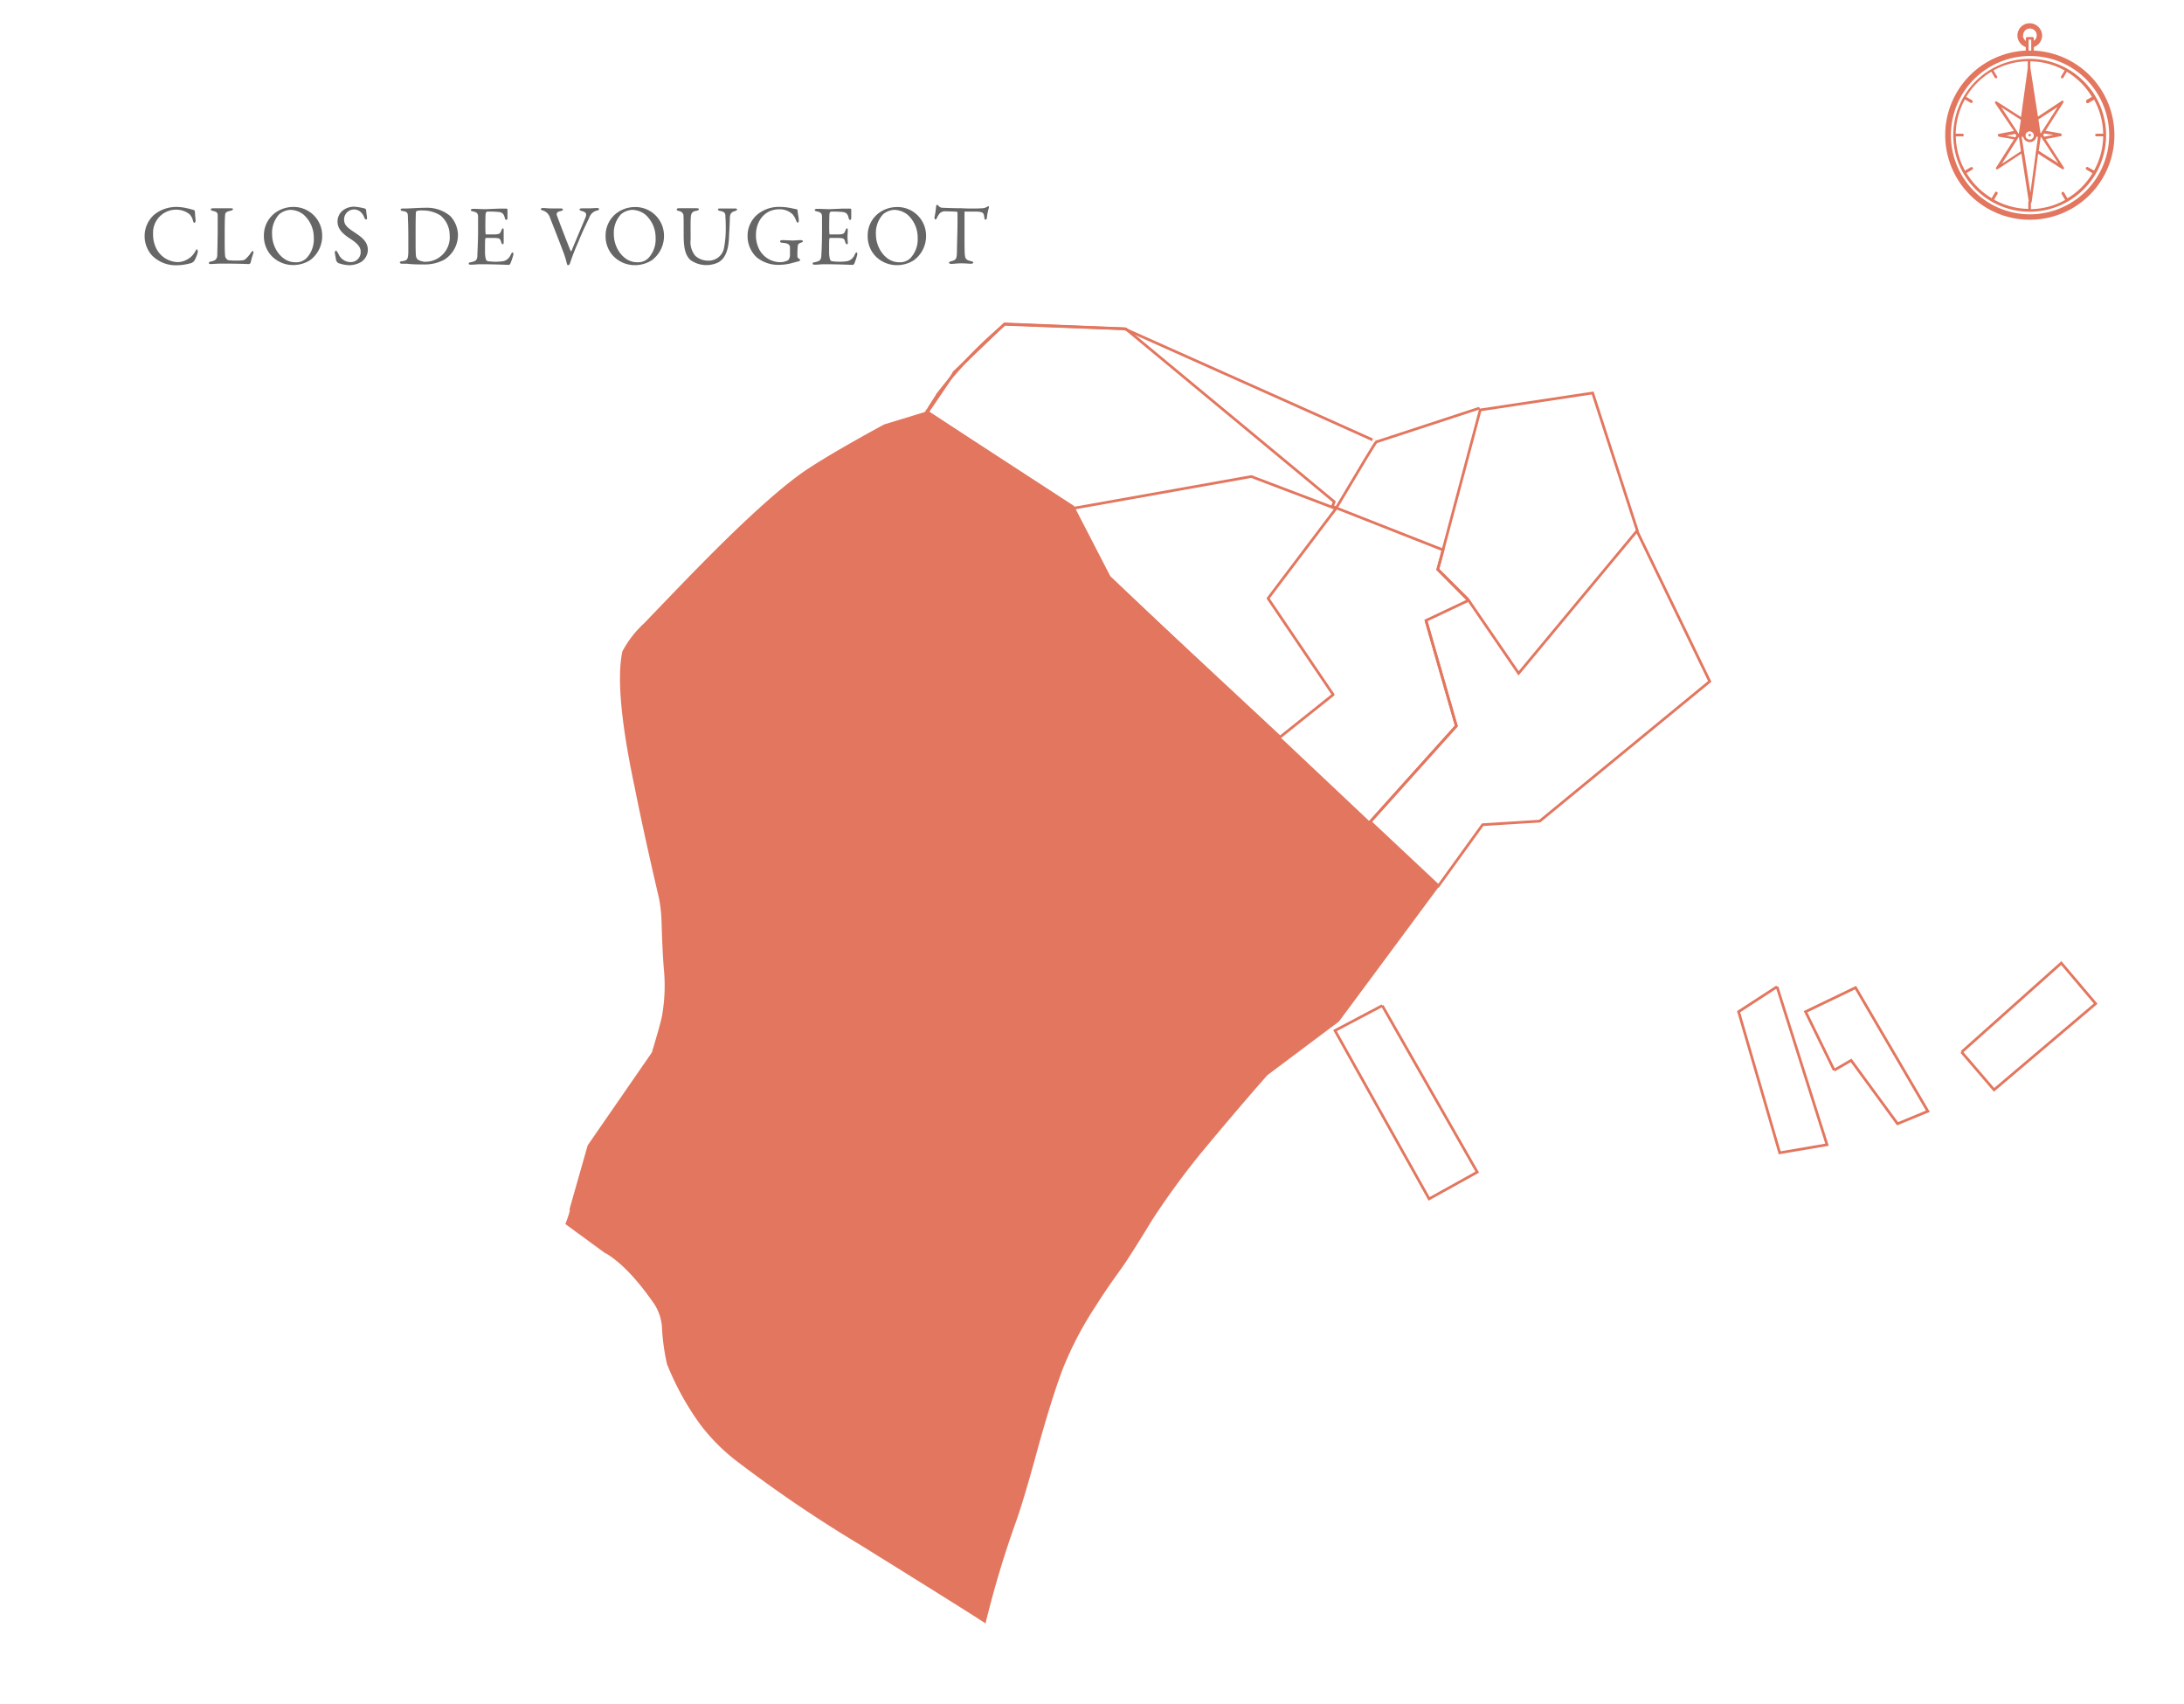 <svg id="Parcelles" xmlns="http://www.w3.org/2000/svg" viewBox="0 0 408.42 318.54"><title>carteNuits</title><path d="M380.34,9.46V8.8a2.33,2.33,0,0,0,1.55-2.16,2.34,2.34,0,0,0-2.33-2.29,2.28,2.28,0,0,0-2.29,2.29,2.33,2.33,0,0,0,1.56,2.16v.66a15.82,15.82,0,1,0,1.51,0Zm-2-2.82a1.27,1.27,0,1,1,2,1V7.17a.26.26,0,0,0-.24-.24h-1a.27.27,0,0,0-.25.24v.49A1.39,1.39,0,0,1,378.29,6.64Zm1.51.77V9.46h-.48V7.41Zm-.24,32.66a14.8,14.8,0,1,1,14.82-14.78A14.85,14.85,0,0,1,379.56,40.07Z" style="fill:#e3765e"/><path d="M379.56,11a14.29,14.29,0,1,0,14.29,14.28A14.3,14.3,0,0,0,379.56,11Zm10.61,8.16a.22.22,0,0,0,.21.12.15.15,0,0,0,.12,0l1.1-.65A13.65,13.65,0,0,1,393.31,25h-1.26a.27.27,0,0,0-.25.24.28.28,0,0,0,.25.25h1.26a13.61,13.61,0,0,1-1.71,6.4l-1.1-.61a.27.27,0,1,0-.29.45l1.1.65a13.61,13.61,0,0,1-4.69,4.7L386,36a.27.27,0,0,0-.37-.09.27.27,0,0,0-.08.37l.65,1.1a13.65,13.65,0,0,1-6.41,1.72V37.82a.26.26,0,0,0-.24-.24.27.27,0,0,0-.25.24v1.23a13.61,13.61,0,0,1-6.4-1.72l.65-1.1a.27.27,0,0,0-.45-.29l-.65,1.11a13.73,13.73,0,0,1-4.7-4.7l1.11-.65a.27.27,0,0,0-.29-.45l-1.1.65a13.61,13.61,0,0,1-1.72-6.4H367a.27.27,0,0,0,.24-.25A.26.26,0,0,0,367,25h-1.27a13.65,13.65,0,0,1,1.72-6.41l1.1.65a.15.15,0,0,0,.12,0,.24.24,0,0,0,.21-.12.27.27,0,0,0-.09-.37l-1.1-.65a13.61,13.61,0,0,1,4.7-4.69l.65,1.1a.22.22,0,0,0,.2.12.17.17,0,0,0,.13,0,.27.27,0,0,0,.08-.37l-.66-1.1a13.68,13.68,0,0,1,6.41-1.71v1.26a.28.28,0,0,0,.25.25.27.27,0,0,0,.24-.25V11.46a13.65,13.65,0,0,1,6.41,1.71l-.65,1.1a.27.27,0,0,0,.08.37.15.15,0,0,0,.12,0,.25.25,0,0,0,.21-.12l.65-1.1a13.5,13.5,0,0,1,4.69,4.69l-1.1.65C390.13,18.88,390.09,19.05,390.17,19.17Z" style="fill:#e3765e"/><path d="M381.14,28.74l4.47,2.85a.28.28,0,0,0,.32,0,.27.27,0,0,0,0-.32L382.53,26l2.83-.54c.11,0,.2-.15.2-.26s-.09-.2-.21-.26l-2.83-.49,3.33-5.26a.24.24,0,0,0,0-.31.25.25,0,0,0-.32,0l-4.42,2.92-1.4-9a.22.22,0,0,0-.26-.2.32.32,0,0,0-.26.21l-1.25,9.07L373.44,19a.28.28,0,0,0-.32,0,.27.27,0,0,0,0,.32l3.5,5.17-2.82.54c-.12,0-.2.15-.2.26a.26.26,0,0,0,.06.17.33.33,0,0,0,.14.09l2.84.49-3.34,5.26a.25.25,0,0,0,0,.31.24.24,0,0,0,.31,0l4.4-2.89,1.4,9.05s0,.08.09.14a.2.2,0,0,0,.17.06.32.32,0,0,0,.26-.21ZM384,25.22l-1.7.34-.23-.29.2-.32Zm-2.36.31,3.27,5-3.66-2.34.39-2.66ZM384.79,20,381.6,25h0l-.4-2.68Zm-9.62,5.37,1.7-.34.2.32-.2.32Zm2.36-.31-3.27-5,3.65,2.34L377.53,25Zm1.93-10.47L381.05,25h-.29a1.32,1.32,0,0,0-.35-.63,1.27,1.27,0,0,0-1.79,0,1.47,1.47,0,0,0-.34.64H378Zm.65,11.28a.78.78,0,0,1-1.1,0,.77.77,0,1,1,1.1,0Zm-5.76,4.76,3.19-5.05h0l.39,2.68Zm3.71-5.06h.28a1.34,1.34,0,0,0,.36.63,1.27,1.27,0,0,0,1.79,0,1.47,1.47,0,0,0,.34-.64h.28L379.7,36Z" style="fill:#e3765e"/><path d="M379.4,25.09a.3.3,0,0,0-.08.16.21.21,0,0,0,.08.16.26.26,0,0,0,.16.09.19.19,0,0,0,.16-.09.3.3,0,0,0,.08-.16.21.21,0,0,0-.08-.16A.24.24,0,0,0,379.4,25.09Z" style="fill:#e3765e"/><path d="M377.73,25l1.71-11.27,2,11.45h-.71l-.27-.49-.45-.23h-.18l-.41,0a.83.83,0,0,0-.22,0l-.14.05-.31.31-.18.41h-.77Z" style="fill:#e3765e"/><path d="M35,38.94c.42.07,1,.27,1.22.31.08,0,.24.11.24.48s.08,1,.11,1.39-.11.53-.24.53-.17-.18-.25-.42a2.52,2.52,0,0,0-.66-1.2,4,4,0,0,0-2.56-.83,4.3,4.3,0,0,0-4.23,4.54,5.8,5.8,0,0,0,.56,2.64A4.62,4.62,0,0,0,33.27,49,3.64,3.64,0,0,0,35,48.51,3.6,3.6,0,0,0,36.51,47c.2-.33.27-.41.33-.41s.18.35.15.52a6,6,0,0,1-.64,1.62,1.39,1.39,0,0,1-.5.42,9.84,9.84,0,0,1-2.91.44,6.21,6.21,0,0,1-4.55-1.87A5.39,5.39,0,0,1,27.05,44a5.31,5.31,0,0,1,1.76-3.84,6.57,6.57,0,0,1,4.33-1.47A9.09,9.09,0,0,1,35,38.94Z" style="fill:#666"/><path d="M39.88,38.94c.43,0,.72,0,1.18,0,.63,0,1.72,0,2.1,0s.4.06.4.17-.13.21-.37.27c-.93.21-1,.39-1.07.63-.1.72-.1,2.34-.1,4.7,0,1.25,0,2.79.11,3.32a1.15,1.15,0,0,0,.55.61,12.06,12.06,0,0,0,1.54.08,10.81,10.81,0,0,0,1.13-.05,1,1,0,0,0,.64-.31,6.24,6.24,0,0,0,.91-1.07c.18-.29.32-.35.4-.35s.13.18.07.43a14.33,14.33,0,0,0-.5,1.73c0,.18-.32.27-.38.27s-1.65-.09-4.9-.09c-1.09,0-1.84.08-2.06.08s-.47,0-.47-.18.13-.24.39-.29c.88-.17,1.1-.48,1.18-1.1,0-.4.08-3,.08-5.27,0-.64,0-1.74,0-2.27,0-.35-.09-.66-.84-.8-.32-.07-.45-.19-.45-.31S39.53,38.94,39.88,38.94Z" style="fill:#666"/><path d="M60.25,44A5.6,5.6,0,0,1,58,48.63a5.91,5.91,0,0,1-3.16.92,5.58,5.58,0,0,1-4.16-1.82,5.4,5.4,0,0,1-1.33-3.62,5.26,5.26,0,0,1,2.08-4.3,5.78,5.78,0,0,1,3.29-1.12A5.35,5.35,0,0,1,60.25,44Zm-8.12-3.85a5.11,5.11,0,0,0-1.24,3.76c0,2.38,1.76,5.12,4.32,5.12a2.73,2.73,0,0,0,2.11-.77,5.11,5.11,0,0,0,1.36-3.78,5.71,5.71,0,0,0-1.94-4.38,4.2,4.2,0,0,0-2.4-.87A3.54,3.54,0,0,0,52.13,40.13Z" style="fill:#666"/><path d="M68.28,39c.1,0,.19.28.19.31,0,.3.16,1.23.16,1.29,0,.28,0,.44-.11.44a.44.44,0,0,1-.38-.34,2.57,2.57,0,0,0-.79-1.15,1.86,1.86,0,0,0-3,1.5c0,1.14.82,1.64,2.23,2.58,1.23.83,2.21,1.66,2.21,3.11A2.77,2.77,0,0,1,67.5,49a4.53,4.53,0,0,1-2.18.58,6.49,6.49,0,0,1-2.1-.42,1.18,1.18,0,0,1-.37-.51c-.08-.54-.24-1.25-.24-1.5,0-.07.16-.31.23-.31s.36.42.59.91A2.48,2.48,0,0,0,65.51,49a1.86,1.86,0,0,0,1.94-1.93c0-.68-.32-1.4-2-2.47-1.36-.88-2.33-1.81-2.33-3.17a2.62,2.62,0,0,1,.89-2,3.35,3.35,0,0,1,2.36-.78A10.7,10.7,0,0,1,68.28,39Z" style="fill:#666"/><path d="M84.19,40.38a5.27,5.27,0,0,1,1.45,3.54,5.45,5.45,0,0,1-2.56,4.63,7.77,7.77,0,0,1-3.81.89c-.65,0-2.08,0-3.14-.13h-.85c-.36,0-.51-.11-.51-.24s.16-.21.35-.23c1.11-.12,1.19-.43,1.24-1.69,0-.76,0-1.25,0-2.2s0-2.8-.08-4.11c0-1,0-1.25-1-1.39-.18,0-.37-.15-.37-.26s.15-.21.39-.21h.45c.8,0,2.6-.14,4-.14A6.74,6.74,0,0,1,84.19,40.38Zm-6.25-.93c-.11.08-.14.12-.16.21s-.06,1.62-.06,3V45c0,1.13,0,2.07.06,2.77a1.14,1.14,0,0,0,.35.76,2.91,2.91,0,0,0,1.32.41,4.58,4.58,0,0,0,4.64-5,4.8,4.8,0,0,0-1.71-3.65,6.06,6.06,0,0,0-3.33-.94A3.07,3.07,0,0,0,77.94,39.45Z" style="fill:#666"/><path d="M93.29,39c.53,0,1.23,0,1.47,0,0,0,.13.09.14.17,0,.74,0,1.2,0,1.52s-.1.42-.24.42-.23-.22-.26-.39c-.21-.84-.56-1-1.07-1.08a15.81,15.81,0,0,0-2.28-.07s-.2.08-.24.45-.08,3.41,0,3.65c0,.06,0,.16.11.16h1c1.5,0,1.57-.06,1.86-.8.09-.24.19-.34.28-.34s.15.23.13.36c0,.44,0,.76,0,1.15s0,.65,0,1-.06.47-.17.47-.23-.18-.28-.35c-.22-.74-.29-.79-1.26-.84-.51,0-1.15,0-1.59,0-.06,0-.14.11-.14.15-.06.33-.05,1.82-.05,2.51a5.25,5.25,0,0,0,.16,1.33.53.53,0,0,0,.31.35,10.07,10.07,0,0,0,3,0,2,2,0,0,0,1.33-1.18c.18-.36.27-.45.37-.45s.16.25.13.43a13.26,13.26,0,0,1-.58,1.71.5.5,0,0,1-.27.19c-.18,0-2.59-.12-5.2-.12-.85,0-1.2.08-1.81.08-.31,0-.48,0-.48-.21s.19-.19.45-.26c.8-.19,1.1-.3,1.16-1.17,0-.67.13-2.56.13-4.54s0-2.24,0-2.71c0-.7-.2-.89-.9-1.05-.34-.08-.46-.15-.46-.28s.22-.22.45-.22c.75,0,1.37.06,2.44.06Z" style="fill:#666"/><path d="M101.62,38.89c.32,0,.9.08,1.68.08.56,0,1.22,0,1.59,0,.2,0,.38.08.38.19s-.08.24-.38.29c-.85.16-.82.51-.76.77.28.83,2,5.31,2.58,6.69,0,0,.11.13.16,0,.13-.34,1.87-4.45,2.59-6.18.39-.9,0-1.09-.73-1.3-.23-.06-.36-.19-.36-.29s.21-.19.47-.19.74,0,1.28,0,1.1-.06,1.44-.06.47.06.47.21-.2.22-.42.27a2,2,0,0,0-1.39,1.26c-.74,1.61-1.14,2.29-2.12,4.71a38.44,38.44,0,0,0-1.5,3.87c-.07.18-.18.36-.34.36s-.22-.12-.25-.29a17.39,17.39,0,0,0-.84-2.61c-.54-1.46-2.06-5.33-2.3-5.91a2,2,0,0,0-1.36-1.41c-.19-.06-.37-.12-.37-.27S101.38,38.89,101.62,38.89Z" style="fill:#666"/><path d="M124.17,44a5.63,5.63,0,0,1-2.27,4.65,5.91,5.91,0,0,1-3.16.92,5.58,5.58,0,0,1-4.16-1.82,5.4,5.4,0,0,1-1.33-3.62,5.26,5.26,0,0,1,2.08-4.3,5.76,5.76,0,0,1,3.29-1.12A5.35,5.35,0,0,1,124.17,44Zm-8.12-3.85a5.11,5.11,0,0,0-1.25,3.76c0,2.38,1.77,5.12,4.33,5.12a2.75,2.75,0,0,0,2.11-.77,5.11,5.11,0,0,0,1.36-3.78,5.71,5.71,0,0,0-1.94-4.38,4.2,4.2,0,0,0-2.4-.87A3.54,3.54,0,0,0,116.05,40.13Z" style="fill:#666"/><path d="M127,38.93c.67,0,1.06,0,1.65,0s1.2,0,1.55,0,.5.05.5.18-.18.24-.48.3c-.58.11-.89.27-1,.91s-.07,2.2-.07,4.47a4,4,0,0,0,.9,3.06,3.56,3.56,0,0,0,2.32.88,2.92,2.92,0,0,0,3-2.24,19.29,19.29,0,0,0,.35-4c0-1-.05-1.87-.07-2.07,0-.6-.16-.83-1.05-1-.16,0-.34-.17-.34-.28s.1-.16.37-.16.85,0,1.36,0,1,0,1.44,0c.26,0,.4.05.4.18s-.13.21-.35.29c-.69.19-1,.46-1,1.47,0,.69-.11,2.46-.15,3.3-.08,2.78-.84,4.19-2,4.83a5.15,5.15,0,0,1-5.2-.43c-.9-.85-1.28-2-1.28-4.71,0-2.3,0-3.58-.06-3.79s-.26-.56-.87-.69c-.19,0-.37-.13-.37-.27S126.69,38.93,127,38.93Z" style="fill:#666"/><path d="M148.36,39c.32.06.43.08.61.13s.19.12.19.38.22,1.15.22,1.76c0,.21-.09.35-.2.35s-.2-.12-.29-.36a4.18,4.18,0,0,0-.61-1.13,3.43,3.43,0,0,0-2.56-1c-2.74,0-4.35,2.24-4.35,4.77a5.61,5.61,0,0,0,.72,2.92,4.49,4.49,0,0,0,3.87,2.2,3.4,3.4,0,0,0,1.44-.38,1.6,1.6,0,0,0,.33-.83c0-.56,0-1.48,0-1.67-.11-.37-.24-.67-1.44-.75-.24,0-.42-.14-.42-.27s.18-.23.48-.23,1.46.07,1.92.07.93-.07,1.44-.07c.26,0,.43.08.43.21s-.17.21-.36.27c-.48.15-.52.32-.58.5a16.16,16.16,0,0,0-.08,2,.55.55,0,0,0,.22.46c.29.16.28.21.28.29s-.07.17-.24.22-.84.21-1.46.39a9.82,9.82,0,0,1-2.21.28,6.34,6.34,0,0,1-4.26-1.45,5.44,5.44,0,0,1-1.65-3.94,5.22,5.22,0,0,1,1.81-4,6.31,6.31,0,0,1,4.1-1.44A11.34,11.34,0,0,1,148.36,39Z" style="fill:#666"/><path d="M157.57,39c.53,0,1.24,0,1.48,0,0,0,.13.09.14.17,0,.74,0,1.2,0,1.52s-.09.42-.24.42-.22-.22-.25-.39c-.21-.84-.56-1-1.08-1.08a15.61,15.61,0,0,0-2.27-.07s-.21.08-.24.45-.08,3.41,0,3.65c0,.06,0,.16.11.16h1.05c1.5,0,1.56-.06,1.85-.8.1-.24.19-.34.29-.34s.14.23.13.36c0,.44-.05.76-.05,1.15s0,.65.05,1-.07.47-.18.47-.22-.18-.27-.35c-.22-.74-.29-.79-1.26-.84-.52,0-1.16,0-1.59,0-.06,0-.14.11-.14.15-.07.33-.05,1.82-.05,2.51a4.83,4.83,0,0,0,.16,1.33.52.52,0,0,0,.3.35,9,9,0,0,0,1.46.11,8.74,8.74,0,0,0,1.52-.11,2,2,0,0,0,1.33-1.18c.17-.36.27-.45.37-.45s.16.25.12.43a11.82,11.82,0,0,1-.57,1.71.5.5,0,0,1-.27.19c-.18,0-2.6-.12-5.21-.12-.84,0-1.2.08-1.8.08-.31,0-.49,0-.49-.21s.2-.19.45-.26c.8-.19,1.11-.3,1.17-1.17.05-.67.13-2.56.13-4.54s0-2.24,0-2.71c0-.7-.2-.89-.9-1.05-.34-.08-.47-.15-.47-.28s.23-.22.45-.22c.76,0,1.38.06,2.45.06Z" style="fill:#666"/><path d="M173.18,44a5.61,5.61,0,0,1-2.28,4.65,5.88,5.88,0,0,1-3.15.92,5.56,5.56,0,0,1-4.16-1.82,5.4,5.4,0,0,1-1.33-3.62,5.23,5.23,0,0,1,2.08-4.3,5.73,5.73,0,0,1,3.28-1.12A5.35,5.35,0,0,1,173.18,44Zm-8.12-3.85a5.11,5.11,0,0,0-1.25,3.76c0,2.38,1.76,5.12,4.32,5.12a2.76,2.76,0,0,0,2.12-.77,5.11,5.11,0,0,0,1.36-3.78,5.71,5.71,0,0,0-1.94-4.38,4.23,4.23,0,0,0-2.4-.87A3.52,3.52,0,0,0,165.06,40.13Z" style="fill:#666"/><path d="M183.53,38.94a2,2,0,0,0,1.09-.29.5.5,0,0,1,.22-.09c.08,0,.14.14.06.37a9.26,9.26,0,0,0-.35,1.84c0,.14-.14.3-.27.3s-.18-.11-.22-.51c-.1-.83-.31-.91-1.3-1-.27,0-2,0-2.24,0s-.15.18-.15.21v3.92c0,1.86,0,3.38.07,4s.16.91,1.15,1.14c.21,0,.43.17.43.28s-.29.2-.45.2-1.12-.08-1.82-.08-1.62.11-1.82.11-.48-.1-.48-.19.16-.24.3-.28c1.12-.25,1.15-.52,1.2-1.72,0-.95.11-4.21.11-5.45v-1.9c0-.13-.08-.21-.13-.21-.32-.05-1.73-.08-2-.08a1.44,1.44,0,0,0-1.19.37,3.52,3.52,0,0,0-.52.83c-.15.34-.24.32-.31.32s-.16-.21-.16-.37a15.69,15.69,0,0,0,.31-2.13.32.32,0,0,1,.24-.25c.08,0,.08.11.25.25a1.1,1.1,0,0,0,.55.31c.41,0,1.69.09,3.74.09C180.7,39,182.87,39,183.53,38.94Z" style="fill:#666"/><g id="vougeot_premiercru" data-name="vougeot premiercru"><g id="vougeot_vougeot_premiercru_0_Layer0_0_FILL" data-name="vougeot vougeot premiercru 0 Layer0 0 FILL"><path d="M173.45,77.24v-.17l27.21,17.69,6.76,13.1L255.9,154l16.44-18.27L266.67,116l7.93-3.75-5.73-5.78,1-3.65-20.7-8.15.34-.87L210.54,61.49l-22.65-.86a81.74,81.74,0,0,0-12.35,12.85,1.27,1.27,0,0,0-.33.5c-1.06,1.62-1.7,2.64-1.92,3.09l-.09.08Z" style="fill:none;stroke:#e3765e;stroke-miterlimit:10;stroke-width:0.5px"/></g></g><g id="vougeot_grandcru" data-name="vougeot grandcru"><g id="vougeot_vougeot_grandcru_0_Layer0_0_FILL" data-name="vougeot vougeot grandcru 0 Layer0 0 FILL"><path d="M173.37,77v.16l-7.93,2.42Q155.93,84.75,151,88q-7.19,4.84-21.2,19.2-.67.66-9.18,9.51a19.25,19.25,0,0,0-4,5.17q-1.5,7.19,2.26,25,1.83,9.18,4.59,20.95a28.07,28.07,0,0,1,.5,4.67c.11,3.68.25,6.54.42,8.6a32.54,32.54,0,0,1-.34,8.85q-.26,1.41-1.92,6.92l-12,17.36L106.78,226c.16.06-.09,1-.75,2.75L113.2,234l.34.16q4.33,2.67,9.09,9.6a9.33,9.33,0,0,1,1.42,4.59,40.05,40.05,0,0,0,.92,6.59,51.88,51.88,0,0,0,6.09,11.1,35.75,35.75,0,0,0,7.09,7.1,249.28,249.28,0,0,0,22.79,15.43q19.77,12.27,23.2,14.53a186,186,0,0,1,5.59-18.61q1.5-4.18,4.17-14,2.58-9.27,4.59-14.61a65.91,65.91,0,0,1,6.26-11.93q2-3.18,4.67-6.84,1.67-2.34,5.84-9.18a146.78,146.78,0,0,1,9-12.35q7.42-8.94,12.6-14.78l13.35-10,18.53-25-61.34-57.83-6.84-13Z" style="fill:#e3765e;stroke:#e3765e;stroke-miterlimit:10;stroke-width:0.5px"/></g></g><g id="vougeot_commune" data-name="vougeot commune"><g id="vougeot_vougeot_commune_0_Layer0_0_FILL" data-name="vougeot vougeot commune 0 Layer0 0 FILL"><path d="M366.81,196.66l6.09,7.09,19-16.11-6.43-7.59-18.61,16.61m-34.55-12.19-7.18,4.67,7.68,26.38,8.85-1.51-9.35-29.54M343,200.08l3.17-1.84,8.68,11.85,5.67-2.34L347,184.64l-9.35,4.5L343,200.08M258.49,188l-8.84,4.67,17.6,31.46,9-5L258.49,188M266.67,116l5.67,19.7-16.1,17.94L269,165.61l8.26-11.43,10.68-.67,31.79-26.12L306.12,99.27" style="fill:none;stroke:#e3765e;stroke-miterlimit:10;stroke-width:0.5px"/></g></g><g id="vougeot_parcel" data-name="vougeot parcel"><path id="vougeot_vougeot_parcel_0_Layer0_0_1_STROKES" data-name="vougeot vougeot parcel 0 Layer0 0 1 STROKES" d="M257.41,82.58q.16,0-47.15-21.12l-22.45-.91q.16,0-9.43,9.09.17,0-5,7.51L200.74,95l.13,0L234,89.09l15.81,6q7.4-12.47,7.56-12.47l19.11-6.26M249.85,95.05l-12.72,16.82,12.18,18-9.93,7.93L207.5,108.11q-.33,0-6.84-13.1h.08" style="fill:none;stroke:#e3765e;stroke-linecap:round;stroke-linejoin:round;stroke-width:0.5px"/></g><polygon points="276.81 76.64 297.84 73.47 306.18 99.18 283.99 125.88 274.47 111.99 268.88 106.44 276.81 76.64" style="fill:none;stroke:#e3765e;stroke-miterlimit:10;stroke-width:0.5px"/></svg>